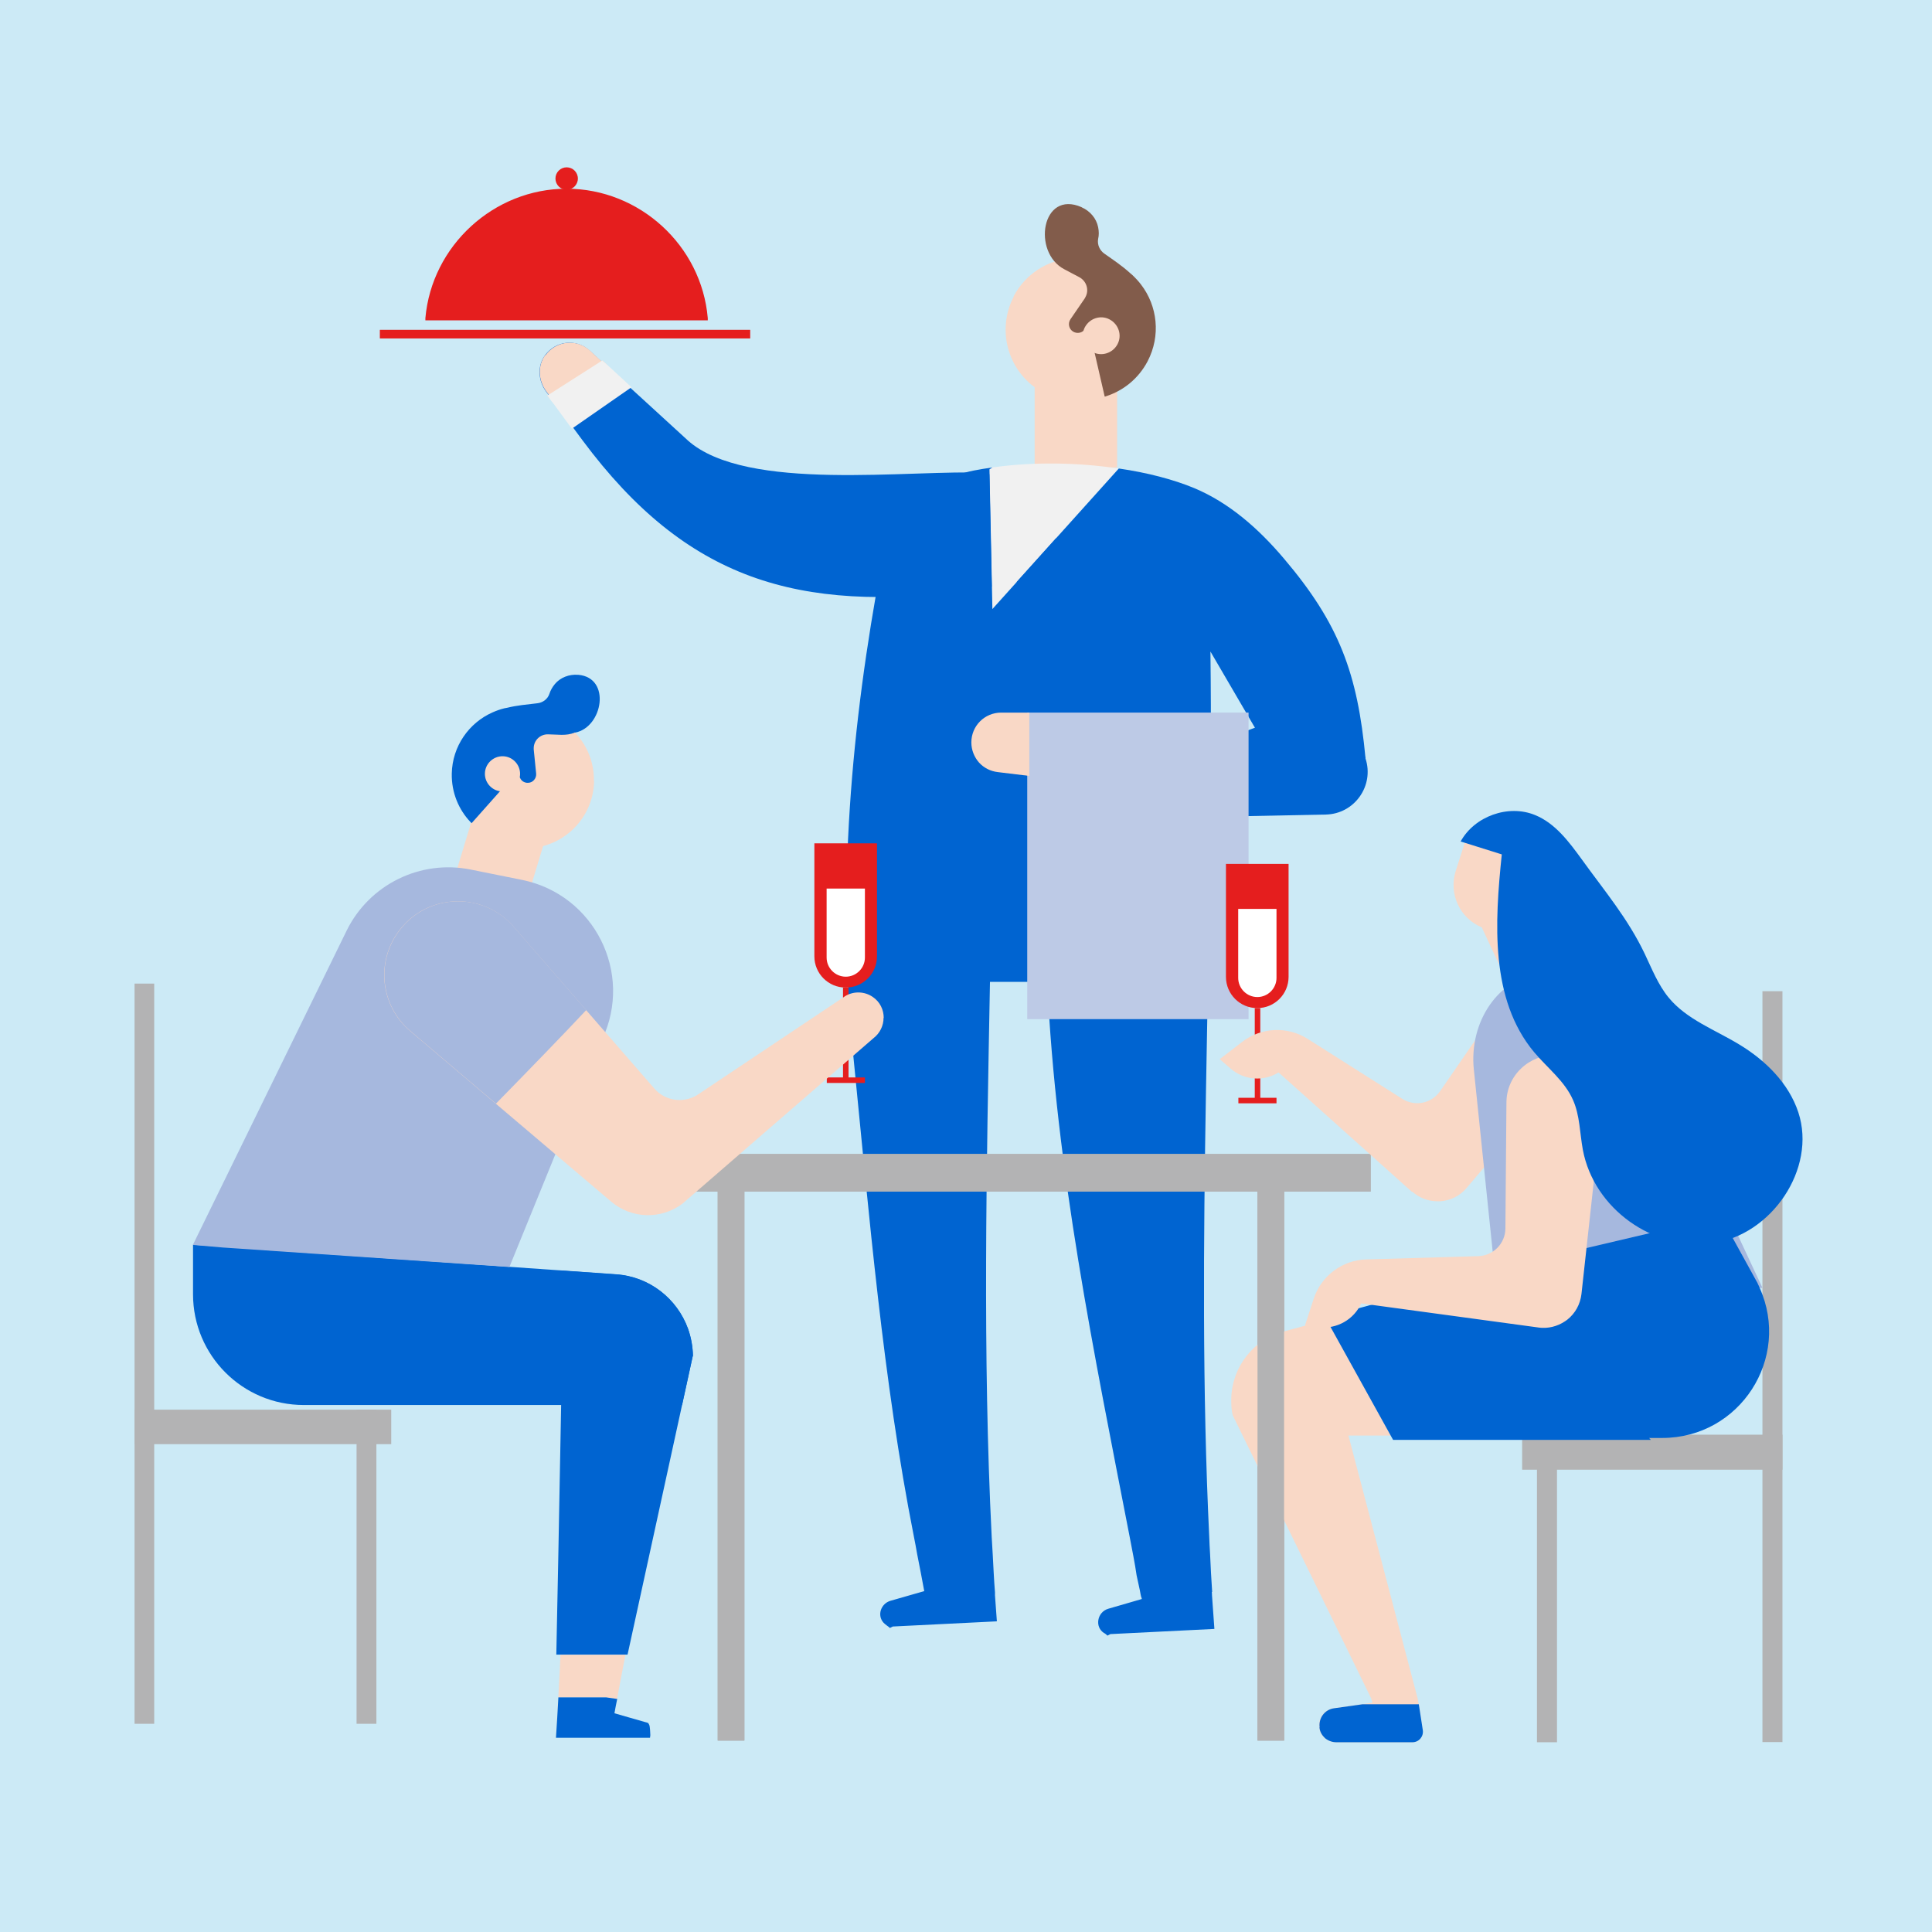 <?xml version="1.0" encoding="UTF-8"?>
<svg xmlns="http://www.w3.org/2000/svg" viewBox="0 0 112 112">
  <defs>
    <style>
      .cls-1 {
        fill: #b3b3b4;
      }

      .cls-2 {
        fill: #b1b0b0;
      }

      .cls-3 {
        fill: #fff;
      }

      .cls-4 {
        fill: none;
      }

      .cls-5 {
        fill: #f9d8c6;
      }

      .cls-6 {
        fill: #f1f1f1;
      }

      .cls-7 {
        fill: #825c4b;
      }

      .cls-8 {
        fill: #e51e1e;
      }

      .cls-9 {
        fill: #0064d1;
      }

      .cls-10 {
        fill: #a6b8de;
      }

      .cls-11 {
        fill: #bdcae6;
      }

      .cls-12 {
        fill: #cceaf6;
      }
    </style>
  </defs>
  <g id="_レイヤー_3" data-name="レイヤー_3">
    <rect class="cls-3" width="112" height="112"/>
    <rect class="cls-12" width="112" height="112"/>
    <rect class="cls-4" x="-.4" width="112" height="111.97"/>
  </g>
  <g id="_レイヤー_2" data-name="レイヤー_2">
    <g>
      <g>
        <path class="cls-9" d="M31.6,20.59c.63-.86,1.83-.96,2.58-.27l.67.62.25.23.43.39h.01s.05.05.05.05l.09.08.87.8.69.63,2.6,2.38s.02.02.03.03c3.41,3.04,12.92,1.67,17.35,1.88.49.25.97.56,1.43.94l-.02.04s0-.01.02-.03c1.15.93,2.2,2.2,3.11,3.66.3.48.58.97.85,1.48-.39-.54-5.68.66-6.35.74-10.02,1.3-16.47-.63-22.48-8.7l-.54-.73-.57-.76-.07-.09-.25-.33-.34-.45-.07-.1-.14-.19-.15-.2c-.45-.62-.51-1.47-.06-2.09Z"/>
        <path class="cls-5" d="M31.6,20.59c-.45.62-.39,1.47.06,2.09l.15.2-.08.05.14.19.09-.05,3.15-1.9.07-.04-.12-.11-.09-.08-.04-.04-.06.04-.67-.62c-.75-.69-1.95-.59-2.58.27Z"/>
        <polygon class="cls-6" points="34.92 20.9 34.85 20.94 31.81 22.88 31.73 22.93 31.87 23.12 31.98 23.27 32.05 23.35 33.15 24.85 33.24 24.79 36.55 22.49 36.61 22.45 35.18 21.13 35.05 21.02 34.96 20.94 34.92 20.9"/>
      </g>
      <rect class="cls-5" x="59.98" y="22.33" width="4.78" height="4.78"/>
      <g>
        <path class="cls-6" d="M57.36,27.21l-.02-.1s.29-.02.33-.03c2.35-.32,4.9-.26,7.18.08l-7.33,8.15-.17-8.1Z"/>
        <path class="cls-9" d="M70.27,92.28c-.05-.73-.09-1.46-.12-2.18-.02-.34-.04-.68-.05-1.02-.81-16.86.28-34.62.07-51.31l3.48,5.96.43,2.04,5.08-1.81c-.46-4.91-1.52-7.8-4.73-11.58-1.49-1.76-3.19-3.24-5.19-4.08-1.2-.5-2.72-.9-4.38-1.14h0s-7.33,8.15-7.33,8.15l-.17-8.1.17-.11c-.37.05-.73.11-1.09.18-2.71.54-4.82,2.67-5.33,5.38-1.77,9.41-2.6,18.88-1.65,28.47.93,9.35,1.73,18.91,3.52,27.95.07.34.13.68.19,1.02.14.71.28,1.42.41,2.14l-.18.05-.63.18-1.15.33c-.55.16-.79.84-.4,1.27.06.06.13.12.2.17.25.16.07.17.34.05l6.03-.3c-.04-.5-.07-1-.11-1.51,0-.06,0-.12,0-.18-.06-.73-.09-1.46-.13-2.18-.02-.34-.04-.68-.06-1.02-.53-10.53-.3-21.41-.1-32.18h3.32c.5,10.85,2.71,21.51,4.78,32.18.14.75.3,1.51.4,2.22.06.29.13.59.19.88.04.17.04.3.11.47,0,.01,0,.02-.01.03l-1.93.56c-.65.19-.81,1.07-.23,1.42,0,0,0,0,.01,0,.25.16.07.18.34.05l6.03-.3c-.05-.65-.09-1.3-.14-1.96,0-.06,0-.12-.01-.18Z"/>
      </g>
      <g>
        <path class="cls-5" d="M58.77,17.19c-1.06,2.03-.28,4.54,1.76,5.6.81.42,1.69.55,2.53.43.22-.03.44-.08.65-.16,1-.32,1.89-1.02,2.41-2.03.77-1.47.57-3.2-.38-4.44-.15-.2-.33-.39-.52-.57h0c-.26-.23-.54-.43-.85-.6-.08-.04-.16-.08-.24-.11-.67-.3-1.38-.41-2.08-.34-1.35.13-2.61.92-3.29,2.21Z"/>
        <path class="cls-7" d="M62.71,12.02c.48.21.85.64.95,1.15.05.25.05.47,0,.68-.06.33.09.67.37.86.5.35,1.02.7,1.47,1.11.04.04.09.07.13.11h0c.19.18.37.37.52.57.95,1.24,1.15,2.96.38,4.44-.53,1.01-1.41,1.71-2.41,2.03-.03.01-.06.02-.08.02l-.93-4.04-.25.19s-.02.02-.03.02l-.05.04c-.16.12-.38.13-.56.03-.26-.15-.33-.49-.16-.73l.83-1.21.04-.08c.22-.41.05-.92-.36-1.14l-.87-.46c-1.88-.98-1.32-4.62,1-3.6Z"/>
        <path class="cls-5" d="M62.89,18.97c-.27.52-.07,1.16.45,1.44.52.27,1.16.07,1.44-.45s.07-1.16-.45-1.44-1.16-.07-1.44.45Z"/>
      </g>
      <path class="cls-9" d="M77.94,40.24l-19.61,7.35,18.52-.37c1.67-.03,2.83-1.67,2.31-3.25l-1.22-3.73Z"/>
      <rect class="cls-11" x="59.55" y="41.31" width="12.83" height="17.77"/>
      <path class="cls-5" d="M59.67,44.98v-3.67h-1.63c-.96,0-1.73.77-1.73,1.73,0,.44.17.85.44,1.16.28.31.66.51,1.1.56l1.81.22Z"/>
      <g>
        <g>
          <path class="cls-8" d="M40.91,18.45c-.36-4.14-3.83-7.39-8.06-7.39s-7.71,3.25-8.06,7.39h16.12Z"/>
          <path class="cls-8" d="M41.04,18.57h-16.38v-.13c.37-4.2,3.97-7.5,8.19-7.5s7.82,3.29,8.18,7.5v.13ZM24.91,18.34h15.87c-.41-4.02-3.87-7.16-7.93-7.16s-7.52,3.13-7.93,7.16Z"/>
        </g>
        <rect class="cls-8" x="22.02" y="19.12" width="21.47" height=".5"/>
        <circle class="cls-8" cx="32.85" cy="10.35" r=".65"/>
      </g>
    </g>
    <g>
      <rect class="cls-2" x="41.62" y="68.35" width="1.54" height="32.55" transform="translate(84.77 169.25) rotate(180)"/>
      <rect class="cls-2" x="72.89" y="68.35" width="1.54" height="32.55" transform="translate(147.33 169.25) rotate(180)"/>
    </g>
    <g>
      <path class="cls-8" d="M49.03,57.25h0c1,0,1.81-.81,1.81-1.81v-6.55h-3.63v6.55c0,1,.81,1.81,1.81,1.81Z"/>
      <rect class="cls-8" x="48.87" y="57.25" width=".32" height="5.36"/>
      <rect class="cls-8" x="47.93" y="62.46" width="2.21" height=".32"/>
      <path class="cls-3" d="M49.03,56.62h0c.61,0,1.11-.5,1.11-1.11v-4h-2.22v4c0,.61.5,1.11,1.11,1.11Z"/>
    </g>
    <g>
      <g>
        <path class="cls-8" d="M72.89,58.44h0c1,0,1.81-.81,1.81-1.81v-6.55h-3.63v6.55c0,1,.81,1.81,1.81,1.81Z"/>
        <rect class="cls-8" x="72.74" y="58.44" width=".32" height="5.36"/>
        <rect class="cls-8" x="71.79" y="63.64" width="2.21" height=".32"/>
        <path class="cls-3" d="M72.89,57.8h0c.61,0,1.11-.5,1.11-1.11v-4h-2.22v4c0,.61.5,1.11,1.11,1.11Z"/>
      </g>
      <g>
        <path class="cls-5" d="M85.15,48.11c-.1.32-.43,1.36-.76,2.38-.42,1.32.23,2.74,1.51,3.27h0l1.68,3.6,6.78.1-2.81-6.14-1.88-2.63-4.52-.56Z"/>
        <g id="New_Symbol_10">
          <rect class="cls-1" x="36.58" y="66.9" width="42.9" height="2.19" transform="translate(116.05 135.98) rotate(180)"/>
          <g>
            <rect class="cls-1" x="41.62" y="68.35" width="1.54" height="32.55" transform="translate(84.77 169.25) rotate(180)"/>
            <rect class="cls-1" x="72.89" y="68.35" width="1.54" height="32.55" transform="translate(147.33 169.25) rotate(180)"/>
          </g>
        </g>
        <g id="New_Symbol_27">
          <g id="New_Symbol_11">
            <rect class="cls-1" x="102.16" y="57.47" width="1.16" height="43.53" transform="translate(205.49 158.46) rotate(180)"/>
            <polygon class="cls-1" points="89.1 82.52 89.1 84.55 89.1 101 90.26 101 90.26 84.55 90.26 82.52 89.1 82.52"/>
            <rect class="cls-1" x="88.23" y="83.18" width="15.09" height="2.03" transform="translate(191.56 168.38) rotate(180)"/>
          </g>
        </g>
        <g>
          <path class="cls-5" d="M87.86,57.41l-4.14,6.01c-.58.85-1.73,1.08-2.6.53l-5.49-3.48c-1.07-.68-2.45-.61-3.45.16l-1.01.78.35.31c.74.65,1.84.68,2.62.07h0l7.92,7.08c.8.72,2.03.63,2.73-.19l7.01-8.26c.94-1.11.73-2.79-.46-3.63h0c-1.13-.8-2.7-.52-3.48.62Z"/>
          <path class="cls-5" d="M81.86,69.1l-7.74-6.93c-.87.54-2,.46-2.79-.23l-.62-.54,1.3-1c1.1-.85,2.62-.92,3.79-.18l5.49,3.48c.74.47,1.7.27,2.2-.45l4.14-6.01c.42-.62,1.06-1.03,1.8-1.16.74-.13,1.48.04,2.09.47.63.45,1.05,1.15,1.15,1.92.1.77-.14,1.55-.64,2.14l-7.01,8.26c-.39.46-.93.73-1.53.77-.05,0-.1,0-.16,0-.54,0-1.06-.2-1.46-.56ZM89.52,56.66c-.58.1-1.09.43-1.42.92l-4.14,6.01c-.67.98-1.99,1.25-2.99.61l-5.49-3.48c-.96-.61-2.21-.55-3.11.14l-.73.56.08.07c.64.55,1.58.58,2.25.06l.19-.15,8.1,7.24c.33.29.75.44,1.19.41.44-.03.84-.23,1.12-.57l7.01-8.26c.4-.47.58-1.07.5-1.69-.08-.62-.4-1.15-.91-1.51-.37-.27-.81-.4-1.26-.4-.13,0-.26.01-.39.03Z"/>
        </g>
        <path class="cls-10" d="M85.44,62l1.31,12.66h15.42l-7.49-16.06c-.8-1.72-2.38-2.44-4.03-2.28l-1.36.13c-2.39.23-4.14,2.75-3.85,5.56Z"/>
        <path class="cls-5" d="M71.38,81.37h0c0,.22.03.44.08.67l8.03,16.42.07.25-.61.09-1.63.23c-.54.07-.91.57-.84,1.1.02.25.15.47.32.62.18.15.41.25.66.25h4.41c.38,0,.66-.34.6-.71l-.23-1.5-.06-.34-4.01-15.23h16.14l-.12-.12-5.71-9.74-14.29,3.89c-1.78.6-2.89,2.29-2.81,4.11Z"/>
        <path class="cls-9" d="M76.49,100.14c.02.25.15.46.32.62.18.15.41.24.66.24h4.41c.38,0,.66-.34.6-.71l-.23-1.49h-3.28l-1.63.23c-.54.07-.91.57-.84,1.1Z"/>
        <path class="cls-9" d="M88.86,73.08l10.9-2.56,2.12,3.85.03.07c.04.07.07.15.1.22,1.83,4.07-1.14,8.7-5.65,8.7h-.76l.1.11h-14.94l-.14-.25-3.74-6.75-.05-.1,12.01-3.29Z"/>
        <g>
          <rect class="cls-1" x="7.8" y="57.02" width="1.14" height="42.91"/>
          <polygon class="cls-1" points="21.82 81.72 21.82 83.72 21.82 99.93 20.67 99.93 20.67 83.72 20.67 81.72 21.82 81.72"/>
          <rect class="cls-1" x="7.8" y="81.72" width="14.88" height="2"/>
        </g>
        <path class="cls-5" d="M32.39,97.97c.04-.68.07-1.36.1-2.04h3.77c-.17.85-.33,1.7-.49,2.56h0c-.21-.03-.42-.06-.63-.09h-2.78c-.05.78-.1,1.84-.15,2.61h0c.07-.91.13-2.11.18-3.03Z"/>
        <path class="cls-5" d="M37.56,99.87l-1.95-.56h0s1.95.56,1.95.56c.03.04.05.08.07.12.04.09.06.48.06.58,0-.1-.02-.49-.06-.58-.02-.04-.04-.08-.07-.12Z"/>
        <path class="cls-9" d="M37.7,100.58c0-.1-.02-.49-.06-.58-.02-.04-.04-.08-.07-.12l-1.95-.56h0c.05-.28.1-.55.16-.83h0c-.21-.03-.42-.06-.63-.09h-2.78c-.04.69-.09,1.66-.14,2.34h5.45s.02-.1.02-.15Z"/>
        <path class="cls-9" d="M40.16,78.61l-.62,2.84h-21.93c-3.55,0-6.42-2.88-6.42-6.42v-2.87l20.78,1.45.6.04,3.14.22c1.95.13,3.54,1.42,4.17,3.14.18.5.28,1.04.29,1.59Z"/>
        <polygon class="cls-5" points="27.55 46.9 25.68 53.07 29.93 54.18 32.21 46.65 27.55 46.9"/>
        <path class="cls-10" d="M29.53,73.45l5.38-13.2c1.82-3.85-.46-8.39-4.64-9.24l-2.98-.6c-2.92-.59-5.87.86-7.19,3.53l-8.92,18.23,1.74.15,16.61,1.13Z"/>
        <g>
          <path class="cls-5" d="M51.22,59.01c0,.44-.2.88-.59,1.18l-11.07,9.59c-1.24.93-2.95.88-4.13-.12l-6.69-5.68-4.96-4.21c-1.76-1.49-2.01-4.1-.58-5.9.85-1.08,2.1-1.62,3.35-1.62,1.18,0,2.37.49,3.22,1.47l4.21,4.84,3.95,4.54c.61.71,1.63.87,2.44.41l8.65-5.78c.49-.28,1.1-.26,1.57.06.43.29.64.75.64,1.22Z"/>
          <path class="cls-10" d="M33.98,58.56c-1.31,1.4-3.32,3.47-5.23,5.42l-4.96-4.21c-1.76-1.49-2.01-4.1-.58-5.9.85-1.08,2.1-1.62,3.35-1.62,1.18,0,2.37.49,3.22,1.47l4.21,4.84Z"/>
        </g>
        <path class="cls-9" d="M40.16,78.61l-.62,2.84-3.16,14.47h-4.13c.03-1.05.18-9.04.28-14.47.05-2.9.09-5.06.09-5.06-.02-.83-.03-1.65-.05-2.48,0-.08,0-.16,0-.25l3.14.22c1.95.13,3.54,1.42,4.17,3.14.18.5.28,1.04.29,1.59Z"/>
        <g>
          <path class="cls-5" d="M34.44,45.28c-.04,2.2-1.86,3.94-4.05,3.9-.87-.02-1.68-.32-2.32-.8-.17-.13-.33-.27-.48-.43-.69-.73-1.11-1.73-1.09-2.81.03-1.59.99-2.95,2.36-3.55.22-.1.46-.18.69-.24h0c.32-.08.65-.11.99-.11.08,0,.17,0,.25.01.7.06,1.35.3,1.9.67,1.07.73,1.77,1.97,1.74,3.37Z"/>
          <g>
            <path class="cls-9" d="M33.5,39.12c-.5-.04-1.01.15-1.33.53-.15.18-.26.38-.32.57-.1.31-.39.52-.71.55-.58.07-1.18.12-1.74.26-.05.01-.11.02-.16.03h0c-.24.06-.47.14-.69.24-1.36.6-2.33,1.96-2.36,3.55-.02,1.09.4,2.09,1.09,2.81.02.02.04.04.06.06l2.64-2.97.13.27v.03s.04.05.04.05c.08.18.26.29.46.28.28,0,.5-.26.47-.54l-.14-1.4v-.08c.01-.45.38-.8.83-.79.49,0,1.07.11,1.53-.1.04-.02.04-.01.04,0,1.61-.31,2.1-3.18.19-3.35Z"/>
            <path class="cls-9" d="M33.31,42.47s-.02,0-.04,0c-.07.06.02,0,.04,0Z"/>
          </g>
          <path class="cls-5" d="M30.15,44.88c-.01.56-.48,1.01-1.04,1s-1.01-.48-1-1.04c.01-.56.48-1.01,1.04-1,.56.01,1.01.48,1,1.04Z"/>
        </g>
        <g>
          <path class="cls-5" d="M87.62,63.92l-.06,7.3c0,1.03-.83,1.86-1.85,1.89l-6.5.19c-1.27.04-2.37.86-2.77,2.07l-.4,1.22.46.06c.98.12,1.9-.47,2.21-1.41h0l10.52,1.43c1.06.14,2.04-.62,2.15-1.68l1.18-10.77c.16-1.45-.96-2.72-2.41-2.75h0c-1.38-.03-2.53,1.08-2.54,2.46Z"/>
          <path class="cls-5" d="M89.21,76.96l-10.3-1.4c-.42.93-1.41,1.5-2.44,1.38l-.82-.1.51-1.56c.43-1.31,1.65-2.23,3.04-2.27l6.5-.19c.87-.03,1.56-.73,1.57-1.6l.06-7.3c0-.75.3-1.45.84-1.97s1.25-.8,1.99-.78c.78.02,1.51.36,2.03.94.51.58.76,1.36.67,2.13l-1.18,10.77c-.07.6-.36,1.13-.83,1.5-.04.03-.08.06-.13.09-.45.3-.98.43-1.53.36ZM88.58,62.37c-.42.41-.66.96-.66,1.55l-.06,7.3c0,1.19-.95,2.15-2.14,2.18l-6.5.19c-1.14.03-2.14.78-2.5,1.86l-.29.88h.11c.84.11,1.64-.39,1.9-1.19l.08-.23,10.77,1.46c.44.06.87-.06,1.21-.33.35-.27.56-.66.61-1.1l1.18-10.77c.07-.62-.12-1.21-.53-1.68s-.98-.73-1.6-.75c-.46-.01-.9.12-1.27.37-.11.07-.21.15-.3.25Z"/>
        </g>
        <path class="cls-9" d="M84.67,48.79c.8-1.47,2.77-2.18,4.32-1.54,1.18.48,1.98,1.57,2.73,2.6,1.32,1.83,2.65,3.4,3.62,5.43.42.88.78,1.81,1.4,2.56,1.04,1.26,2.67,1.85,4.07,2.7,1.53.92,2.88,2.25,3.44,3.94,1.08,3.28-1.57,7.14-4.99,7.59-3.43.45-6.86-2.01-7.5-5.41-.18-.97-.17-1.99-.57-2.89-.48-1.1-1.49-1.86-2.26-2.78-2.55-3.06-2.28-7.5-1.87-11.46l-2.39-.75Z"/>
      </g>
    </g>
    <g>
      <rect class="cls-1" x="41.62" y="68.35" width="1.54" height="32.55" transform="translate(84.77 169.25) rotate(180)"/>
      <rect class="cls-1" x="72.89" y="68.35" width="1.54" height="32.55" transform="translate(147.33 169.25) rotate(180)"/>
    </g>
  </g>
</svg>